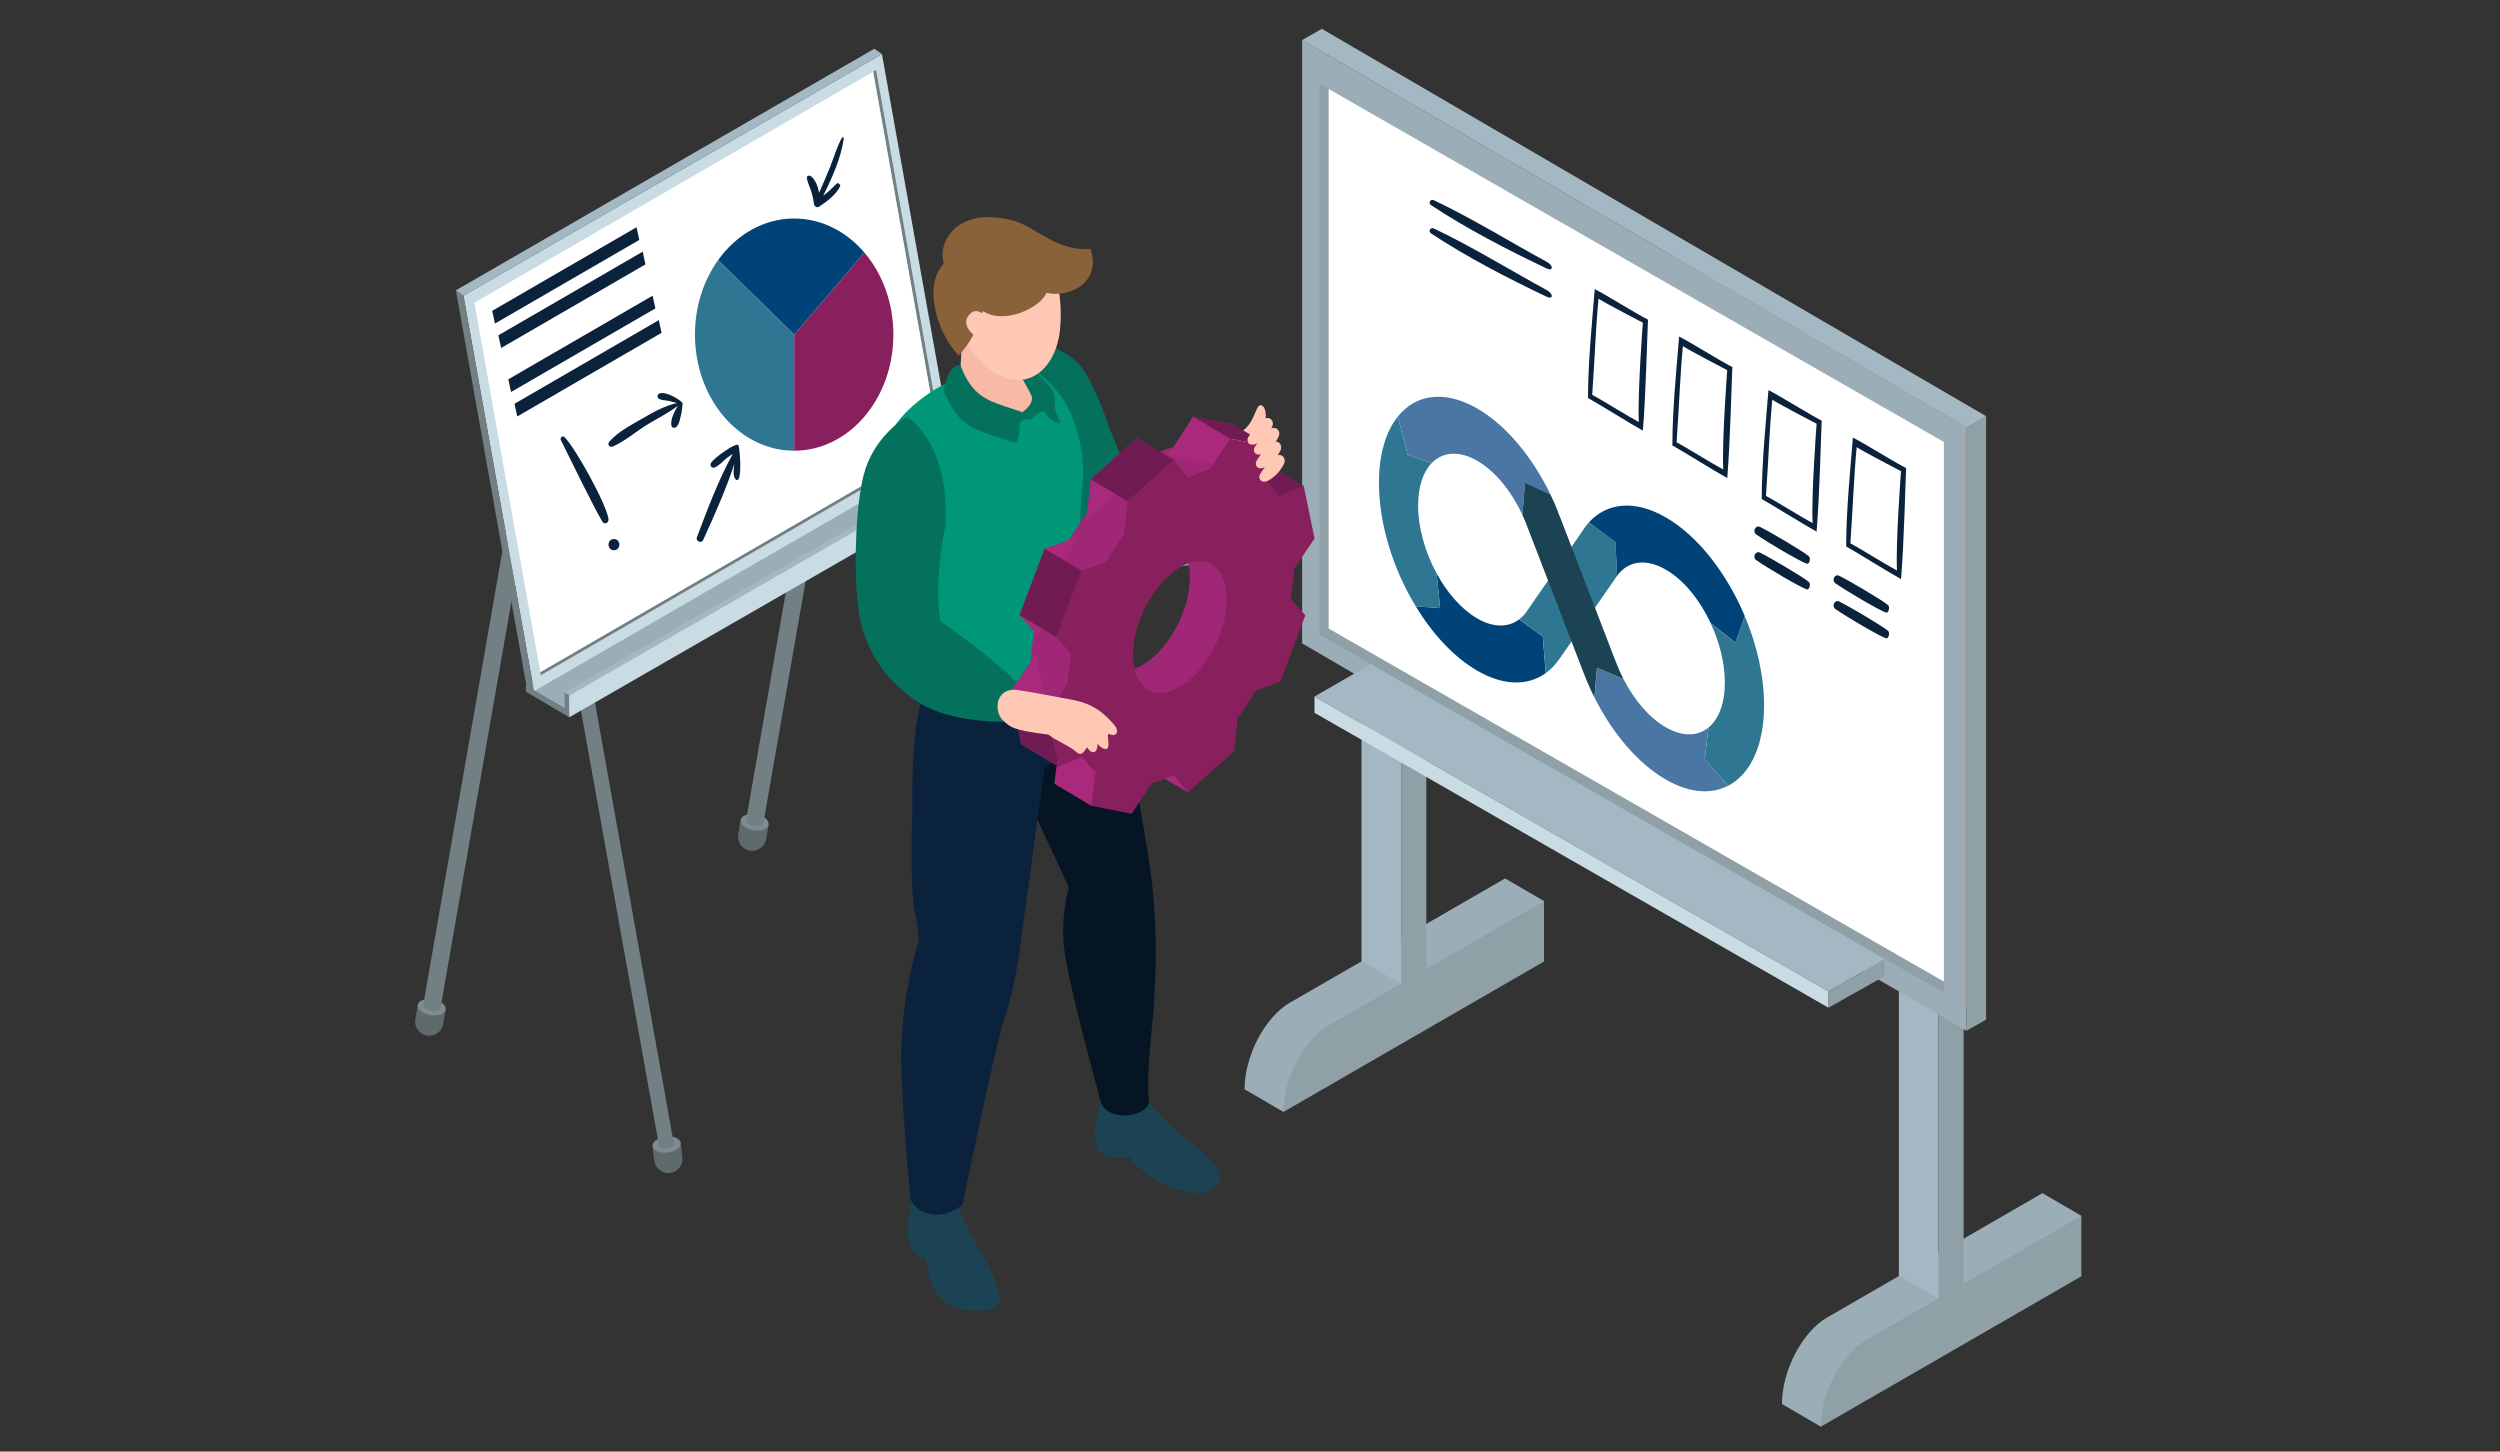 <?xml version="1.0" encoding="UTF-8"?>
<svg xmlns="http://www.w3.org/2000/svg" id="Engineering_Excellence" data-name="Engineering Excellence" viewBox="0 0 683.86 397.05">
  <rect x="0" y="0" width="683.86" height="397.05" fill="#333333" stroke="none"/>
  <defs>
    <style>
      .cls-1 {
        fill: #995744;
      }

      .cls-2 {
        fill: #727f83;
      }

      .cls-3 {
        fill: #1b4353;
      }

      .cls-4 {
        fill: #a4b8c3;
      }

      .cls-5 {
        fill: #061523;
      }

      .cls-6 {
        fill: #fff;
      }

      .cls-7 {
        fill: #a9297c;
      }

      .cls-8 {
        fill: #f8baa6;
      }

      .cls-9 {
        fill: #4976a2;
      }

      .cls-10 {
        fill: #009779;
      }

      .cls-11 {
        fill: #9badb6;
      }

      .cls-12 {
        fill: #e33c5d;
      }

      .cls-13 {
        fill: #5f6a6d;
      }

      .cls-14 {
        fill: #c9dce4;
      }

      .cls-15 {
        fill: #0a223c;
      }

      .cls-16 {
        fill: #2f7692;
      }

      .cls-17 {
        fill: #8a6239;
      }

      .cls-18 {
        fill: #90a0a7;
      }

      .cls-19 {
        fill: #88205e;
      }

      .cls-20 {
        fill: #701b52;
      }

      .cls-21 {
        fill: #7e8b90;
      }

      .cls-22 {
        fill: #9f2775;
      }

      .cls-23 {
        fill: #f7b405;
      }

      .cls-24 {
        fill: #ffc8b5;
      }

      .cls-25 {
        fill: #03715c;
      }

      .cls-26 {
        fill: #004379;
      }
    </style>
  </defs>
  <g>
    <g>
      <path class="cls-13" d="M114.28,274.86l-.67,3.93c-.36,2.1,1.06,4.11,3.16,4.47,2.1.36,4.11-1.06,4.47-3.16l.67-3.93-7.63-1.31Z"></path>
      <path class="cls-21" d="M121.91,276.17c-.21,1.2-2.08,1.87-4.19,1.51-2.11-.36-3.65-1.62-3.45-2.82.2-1.2,2.08-1.87,4.19-1.51,2.11.36,3.65,1.62,3.45,2.82Z"></path>
      <path class="cls-2" d="M153.5,86.55l-4.81-.42-32.9,188.65c-.13.74.83,1.53,2.14,1.75,1.31.22,2.48-.2,2.6-.94h0l32.97-189.04Z"></path>
    </g>
    <g>
      <path class="cls-13" d="M202.61,224.29l-.67,3.93c-.36,2.1,1.06,4.11,3.16,4.47,2.1.36,4.11-1.06,4.47-3.16l.67-3.93-7.63-1.31Z"></path>
      <path class="cls-21" d="M210.24,225.59c-.2,1.2-2.08,1.87-4.19,1.51-2.11-.36-3.65-1.62-3.44-2.82.2-1.2,2.08-1.87,4.19-1.51,2.11.36,3.65,1.62,3.45,2.82Z"></path>
      <path class="cls-2" d="M241.82,35.97l-4.81-.42-32.9,188.65c-.13.74.83,1.53,2.14,1.75,1.31.22,2.48-.2,2.6-.94,0,0,0,0,0,0l32.97-189.03Z"></path>
    </g>
    <g>
      <g>
        <path class="cls-13" d="M186.2,312.63l.45,3.96c.24,2.12-1.29,4.04-3.4,4.29-2.12.24-4.05-1.29-4.29-3.41l-.45-3.96,7.69-.88Z"></path>
        <path class="cls-21" d="M178.51,313.52c.14,1.21,1.97,1.98,4.1,1.74,2.12-.24,3.73-1.42,3.6-2.62-.14-1.21-1.97-1.98-4.1-1.74-2.12.24-3.73,1.42-3.6,2.62Z"></path>
      </g>
      <path class="cls-2" d="M184.27,312.62s0,0,.01,0l-35.27-197.32c-.02-.15-.02-.29-.04-.44h-4.25c.05.37.08.73.13,1.11l35.4,197.3s0,0,0,0c0,0,0,0,0,0l.02.1s.02,0,.03,0c.16.58,1.07.96,2.14.83,1.13-.13,1.99-.76,1.92-1.4,0-.07-.06-.12-.09-.18Z"></path>
    </g>
    <g>
      <g>
        <path class="cls-13" d="M276.8,261.45l.45,3.96c.24,2.12-1.29,4.04-3.4,4.29-2.12.24-4.04-1.29-4.29-3.41l-.45-3.96,7.69-.88Z"></path>
        <path class="cls-21" d="M269.11,262.34c.14,1.21,1.97,1.99,4.1,1.74,2.12-.24,3.73-1.42,3.6-2.62-.14-1.21-1.97-1.99-4.1-1.74-2.12.24-3.73,1.42-3.6,2.62Z"></path>
      </g>
      <path class="cls-2" d="M274.87,261.44s0,0,.01,0l-35.27-197.32c-.02-.15-.02-.29-.04-.44h-4.25c.05.37.08.73.13,1.11l35.4,197.3s0,0,0,0c0,0,0,0,0,0l.02.1s.02,0,.03,0c.16.58,1.07.96,2.14.83,1.13-.13,1.99-.76,1.92-1.4,0-.07-.06-.12-.09-.18Z"></path>
    </g>
    <polygon class="cls-11" points="270.36 128.57 155.71 194.55 143.83 187.59 258.48 121.61 270.36 128.57"></polygon>
    <polygon class="cls-4" points="270.36 124.22 155.71 190.2 154.45 189.45 269.1 123.46 270.36 124.22"></polygon>
    <polygon class="cls-2" points="143.83 187.59 143.83 189.19 155.71 196.21 155.71 190.2 154.45 189.45 154.45 193.83 143.83 187.59"></polygon>
    <polygon class="cls-14" points="270.36 124.28 270.36 130.23 155.71 196.21 155.71 190.26 270.36 124.28"></polygon>
    <polygon class="cls-14" points="260.55 122.96 146.07 189.05 126.78 80.88 241.25 14.79 260.55 122.96"></polygon>
    <g>
      <polygon class="cls-2" points="257.8 121.04 239.64 19.16 238.84 19.63 256.84 120.66 147.79 183.85 147.94 184.7 257.8 121.04"></polygon>
      <polygon class="cls-6" points="238.84 19.63 129.78 82.81 147.79 183.85 256.84 120.66 238.84 19.63"></polygon>
      <polygon class="cls-15" points="174.12 62.16 134.63 85.03 135.39 88.5 174.87 65.63 174.12 62.16"></polygon>
      <polygon class="cls-15" points="175.81 68.84 136.33 91.72 137.08 95.19 176.56 72.32 175.81 68.84"></polygon>
      <polygon class="cls-15" points="178.52 80.88 139.04 103.76 139.79 107.23 179.28 84.36 178.52 80.88"></polygon>
      <polygon class="cls-15" points="180.22 87.57 140.74 110.45 141.49 113.92 180.97 91.04 180.22 87.57"></polygon>
    </g>
    <polygon class="cls-2" points="126.78 80.88 124.7 79.42 144 187.59 146.07 189.05 126.78 80.88"></polygon>
    <polygon class="cls-4" points="241.25 14.79 239.18 13.33 124.7 79.42 126.78 80.88 241.25 14.79"></polygon>
    <g>
      <path class="cls-19" d="M236.44,69.08c4.91,5.75,7.94,13.68,7.94,22.45,0,17.54-12.15,31.76-27.14,31.76v-31.76l19.2-22.45Z"></path>
      <g>
        <path class="cls-26" d="M217.24,59.77c7.5,0,14.28,3.56,19.2,9.31l-19.2,22.45-20.81-20.37c4.98-6.96,12.45-11.39,20.81-11.39Z"></path>
        <path class="cls-16" d="M190.1,91.53c0-7.76,2.38-14.86,6.33-20.37l20.81,20.37v31.76c-14.99,0-27.14-14.22-27.14-31.76Z"></path>
      </g>
    </g>
    <path class="cls-15" d="M190.61,147.04c2.87-7.6,5.88-15.71,9.84-22.89-.57.39-1.16.76-1.7,1.19-1.03.81-1.97,1.97-3.16,2.51-.77.35-1.51-.36-1.14-1.14.61-1.3,7.24-6.07,7.57-4.87.43,1.58.85,8.06-.03,9.26-.21.29-.6.31-.81,0-.81-1.19-.44-2.82-.32-4.2-2.29,7.12-5.5,14.15-8.54,20.87-.43.96-2.08.27-1.71-.72Z"></path>
    <path class="cls-15" d="M221.83,48.19c1.23,1,1.87,2.75,2.24,4.51,1-2.3,2.03-4.58,2.96-6.91,1.07-2.7,1.86-5.59,3.29-8.12.12-.21.52-.14.49.13-.66,5.21-3.18,10.85-5.63,15.73.59-.44,1.16-.9,1.72-1.39.72-.62,1.35-1.38,2.09-1.99.26-.22,1,.39.85.73-1.04,2.37-3.82,4.36-5.8,5.66-.65.43-1.31-.16-1.39-.8-.18-1.34-.49-2.66-.93-3.94-.36-1.05-.9-2.03-1.01-3.14-.06-.62.72-.78,1.11-.46Z"></path>
    <path class="cls-15" d="M166.64,120.86c2.28-2.67,5.85-4.51,8.87-6.26,3.03-1.76,6.23-3.57,9.67-4.36-.67-.16-1.32-.34-2-.51-.91-.23-1.89-.19-2.76-.54-.75-.3-.78-1.27,0-1.56,1.98-.75,6.34,2.27,6.31,2.66-.1,1.2-.21,2.33-.51,3.5-.28,1.08-.4,2.21-1.23,3.01-.4.38-1.2.26-1.32-.35-.34-1.72.78-3.79,1.74-5.43-2.57,1.95-5.51,3.4-8.26,5.07-3.15,1.92-6.16,4.58-9.52,6.05-.83.36-1.61-.54-.98-1.27Z"></path>
    <path class="cls-15" d="M154.43,119.59c2.98,2.95,11.47,18.32,12.03,22.39.13.98-1.1,1.68-1.69.71-2.15-3.54-9.52-18.57-11.36-22.32-.31-.64.47-1.33,1.02-.79Z"></path>
    <path class="cls-15" d="M167.94,147.45c1.97,0,1.97,3.06,0,3.06s-1.97-3.06,0-3.06Z"></path>
  </g>
  <g>
    <g>
      <g>
        <path class="cls-11" d="M499.85,360.36l58.85-33.98,10.63,6.19-3.47,8.88-7.16,1.47-52.5,30.49-8.13,16.84-10.63-6.19c0-9.14,5.56-19.75,12.41-23.71Z"></path>
        <path class="cls-18" d="M498.08,390.26l71.26-41.14v-16.54l-58.85,33.98c-6.85,3.96-12.41,14.57-12.41,23.71h0Z"></path>
        <polygon class="cls-4" points="519.42 348.97 530.26 355.23 530.26 190.33 519.42 184.07 519.42 348.97"></polygon>
        <polygon class="cls-18" points="537.14 186.36 537.14 351.25 530.26 355.23 530.26 190.33 537.14 186.36"></polygon>
      </g>
      <g>
        <path class="cls-11" d="M352.86,274.27l58.85-33.98,10.63,6.19-3.47,8.88-7.16,1.47-52.5,30.49-8.13,16.84-10.63-6.19c0-9.14,5.56-19.75,12.41-23.71Z"></path>
        <path class="cls-18" d="M351.09,304.16l71.26-41.14v-16.54l-58.85,33.98c-6.85,3.96-12.41,14.57-12.41,23.71h0Z"></path>
        <polygon class="cls-4" points="372.43 262.87 383.27 269.13 383.27 104.23 372.43 97.98 372.43 262.87"></polygon>
        <polygon class="cls-18" points="390.16 100.26 390.16 265.16 383.27 269.13 383.27 104.23 390.16 100.26"></polygon>
      </g>
      <g>
        <polygon class="cls-1" points="456.71 63.86 543.28 113.86 543.28 278.91 456.71 228.91 456.71 63.86"></polygon>
        <polygon class="cls-11" points="356.19 10.95 537.89 116.92 537.89 281.97 356.19 175.99 356.19 10.95"></polygon>
        <polygon class="cls-18" points="537.89 281.97 543.28 278.91 543.28 113.86 537.89 116.92 537.89 281.97"></polygon>
        <polygon class="cls-4" points="356.19 10.95 361.58 7.89 543.28 113.86 537.89 116.92 356.19 10.95"></polygon>
        <g>
          <polygon class="cls-18" points="363.45 24.34 363.45 171.93 531.73 268.49 531.73 271.58 360.98 173.6 360.98 22.92 363.45 24.34"></polygon>
          <polygon class="cls-6" points="363.45 24.34 531.73 120.9 531.73 268.49 363.45 171.93 363.45 24.34"></polygon>
        </g>
      </g>
      <g>
        <polygon class="cls-4" points="359.57 190.54 500.17 271.21 515.52 262.35 374.92 181.67 359.57 190.54"></polygon>
        <polygon class="cls-14" points="359.57 190.54 359.57 194.98 500.17 275.65 500.17 271.21 359.57 190.54"></polygon>
        <polygon class="cls-18" points="500.17 275.65 500.17 271.21 515.52 262.35 515.52 267.01 500.17 275.65"></polygon>
      </g>
    </g>
    <path class="cls-15" d="M506.84,119.69c3.14,1.58,11.33,6.73,14.58,8.36-.2,3.67-.57,20.22-1.4,30.36-2.98-1.61-12.53-7.57-15.01-8.93,0-9.87,1.13-20.85,1.84-29.79ZM518.91,156.07c-.39-7.54,1.1-27.18,1.1-27.18,0,0-10.71-5.57-12.12-6.57-.76,7.83-.93,14.7-1.73,26.32,2.78,1.43,9.04,5.44,12.76,7.43Z"></path>
    <path class="cls-15" d="M483.75,106.71c3.14,1.58,11.33,6.73,14.57,8.36-.2,3.67-.57,20.22-1.4,30.36-2.98-1.61-12.53-7.57-15.01-8.93,0-9.87,1.13-20.85,1.84-29.79ZM495.83,143.09c-.39-7.54,1.09-27.18,1.09-27.18,0,0-10.71-5.57-12.12-6.57-.76,7.83-.93,14.7-1.73,26.32,2.78,1.43,9.04,5.44,12.76,7.43Z"></path>
    <path class="cls-15" d="M459.3,92.05c3.14,1.58,11.33,6.73,14.58,8.36-.2,3.67-.57,20.22-1.4,30.36-2.98-1.61-12.53-7.57-15.01-8.93,0-9.87,1.13-20.85,1.84-29.79ZM471.38,128.43c-.39-7.54,1.09-27.18,1.09-27.18,0,0-10.71-5.57-12.12-6.57-.76,7.83-.93,14.7-1.73,26.32,2.78,1.43,9.04,5.44,12.76,7.43Z"></path>
    <path class="cls-15" d="M436.22,79.08c3.14,1.58,11.33,6.73,14.58,8.36-.2,3.67-.57,20.22-1.4,30.35-2.98-1.61-12.53-7.57-15.01-8.92,0-9.87,1.13-20.85,1.84-29.79ZM448.29,115.45c-.39-7.54,1.1-27.18,1.1-27.18,0,0-10.71-5.57-12.12-6.57-.76,7.83-.93,14.7-1.73,26.32,2.78,1.43,9.04,5.44,12.76,7.43Z"></path>
    <path class="cls-15" d="M503.1,157.5c2.88,1.41,11.89,6.75,13.36,8.02.63.55.09,2.23-.49,2.06-1.73-.51-11.11-6.03-13.96-8.07-1.03-.74-.13-2.61,1.08-2.02Z"></path>
    <path class="cls-15" d="M503.1,164.54c2.88,1.41,11.89,6.75,13.36,8.02.63.55.09,2.23-.49,2.06-1.73-.51-11.11-6.03-13.96-8.07-1.03-.74-.13-2.61,1.08-2.02Z"></path>
    <path class="cls-15" d="M481.44,144.13c2.88,1.41,11.9,6.75,13.36,8.03.63.55.09,2.23-.49,2.06-1.73-.51-11.11-6.03-13.96-8.07-1.03-.74-.13-2.61,1.08-2.02Z"></path>
    <path class="cls-15" d="M481.44,151.17c2.88,1.41,11.9,6.75,13.36,8.02.63.55.09,2.23-.49,2.06-1.73-.51-11.11-6.03-13.96-8.07-1.03-.74-.13-2.61,1.08-2.02Z"></path>
    <path class="cls-15" d="M392.2,54.76c10.5,4.96,21.56,11.82,30.87,16.84,1.98,1.07,1.8,2.69,0,1.84-10.86-5.18-21.98-10.92-31.65-17.35-.83-.55-.11-1.75.78-1.33Z"></path>
    <path class="cls-15" d="M392.2,62.49c10.5,4.96,21.56,11.82,30.87,16.84,1.98,1.07,1.8,2.69,0,1.84-10.86-5.18-21.98-10.92-31.65-17.35-.83-.55-.11-1.75.78-1.33Z"></path>
  </g>
  <g>
    <path class="cls-26" d="M415.54,169.43c-2.93,2.23-6.97,2.33-11.45-.26-4.31-2.49-8.22-7-11.12-12.33l.98,9.51-6.68-.49c4.61,7.59,10.46,13.93,16.83,17.61,7.28,4.2,13.88,4.14,18.72.67l-.8-10.06-6.47-4.65Z"></path>
    <path class="cls-16" d="M392.97,156.84c-3.11-5.72-5.05-12.4-5.05-18.56,0-5.2,1.38-9.18,3.69-11.58l-6.58-2.34-2.67-10.4c-3.24,4.05-5.16,10.24-5.16,18.13,0,11.31,3.93,23.66,10.07,33.78l6.68.49-.98-9.51Z"></path>
    <path class="cls-9" d="M391.61,126.7c2.97-3.08,7.46-3.55,12.48-.65,4.96,2.86,9.39,8.4,12.36,14.8l.73-8.85,6.93,3.24c-4.92-10.16-12.06-18.9-20.02-23.49-8.93-5.16-16.84-3.91-21.73,2.2l2.67,10.4,6.58,2.34Z"></path>
    <path class="cls-16" d="M442.27,157.59s.06-.08.09-.12h0s.21-.31.21-.31l-.24-.38-.43-8.5-7.25-5.4c-.24.26-.47.54-.7.82h0s-.13.18-.13.18c-.42.53-.81,1.1-1.18,1.71l-13.69,19.74s-1.17,1.69-1.44,2.07c-.57.8-1.23,1.47-1.95,2.02l6.47,4.65.8,10.06c1.03-.74,1.97-1.64,2.82-2.67.1-.12,1.45-1.97,1.45-1.97l15.2-21.91Z"></path>
    <path class="cls-26" d="M477.28,168.54c-4.9-11.65-12.76-21.9-21.62-27.02-8.51-4.91-16.09-4.02-21.02,1.36l7.25,5.4.47,9.18c2.92-3.95,7.78-4.84,13.3-1.65,4.93,2.84,9.34,8.33,12.3,14.68l6.78,5.29,2.55-7.24Z"></path>
    <path class="cls-16" d="M482.55,192.91c0-7.99-1.96-16.49-5.27-24.36l-2.55,7.24-6.78-5.29c2.41,5.16,3.87,10.88,3.87,16.22,0,5.78-1.71,10.03-4.48,12.3l-1.01,8.69,6.4,7.23c6-3.11,9.82-10.88,9.82-22.03Z"></path>
    <path class="cls-3" d="M442.01,181.03h-.02s-14.72-38.23-14.72-38.23c0,0-1.76-4.48-1.91-4.83-.4-.92-.82-1.83-1.25-2.73l-6.93-3.24-.73,8.85c.3.64.58,1.3.85,1.96l15.64,40.6c.17.46,1.13,2.86,1.26,3.16.61,1.42,1.25,2.83,1.94,4.2l.72-8.11,7.26,3.14c-.79-1.54-1.5-3.13-2.11-4.76Z"></path>
    <path class="cls-9" d="M466.33,207.71l1.01-8.69c-2.94,2.41-7.09,2.58-11.69-.08-4.52-2.61-8.6-7.46-11.54-13.15l-7.26-3.14-.72,8.11c4.9,9.73,11.83,18.03,19.52,22.47,6.48,3.74,12.43,4.12,17.07,1.7l-6.4-7.23Z"></path>
  </g>
  <g>
    <path class="cls-12" d="M316.28,133.42c-2.32,1.26-6.32,2.66-8.83,3.49,1.03,7,3.38,23.03,3.45,23.02,5.31-.66,26.8-24.6,26.8-24.6,0,0-1.02-2.29-2.18-4.7-1.17-2.41-3.69-4.21-3.69-4.21,0,0-12.01,5.08-15.55,7Z"></path>
    <path class="cls-25" d="M312.25,138.17c-1.76-4.14-8.09-19.07-8.86-21.36-.9-2.66-4.96-14.35-8.99-17.96-4.02-3.61-10.77-5.57-10.77-5.57l-9.87,9.55s14.59,30.89,23.27,46.31c1.25,2.22,5.59,10.79,13.87,10.79,4.1-5.41-2.26-16,1.35-21.75Z"></path>
    <path class="cls-3" d="M301.25,300s-.37,3.08-1.33,6.29c-.96,3.22.22,7.7.22,7.7,0,0,.7,1.98,3.68,2.56,2.78.55,5.02-.12,5.02-.12,0,0,2.73,3.3,6.3,5.82,3.57,2.53,11.44,4.49,13.58,4.16,3.46-.53,5.31-3.22,5.04-4.96-.27-1.74-4.34-6.55-7.67-8.63-2.17-1.36-7.1-5.93-8.58-7.52-2.45-2.64-4.26-5.55-4.26-5.55l-12,.23Z"></path>
    <path class="cls-5" d="M296.52,162.8s10.01,25.52,11.56,35.85c1.55,10.33,4.66,25.97,6.53,38.98,1.87,13.01,1.84,25.69.97,38.4-.35,5.04-2.19,18.23-1.22,25.39-1.09,4.66-12.01,5.24-13.3-.17-.8-3.36-9.18-33.08-10.03-42.43-.85-9.35,1.36-16.05,1.36-16.05,0,0-13.63-29.18-18.41-40.66-4.78-11.48-1.53-25.71-1.53-25.71l24.07-13.6Z"></path>
    <path class="cls-3" d="M249.88,326.19s-1.85,6.85-1.61,10.82c.23,3.97,1.18,4.91,2.38,6.25,1.2,1.34,2.61.76,2.61.76,0,0,.55,8.18,4.43,11.49,3.88,3.31,10.91,3.62,14.14,2.42,3.23-1.2,1.11-7.06-2.05-12.8-3.16-5.74-7.19-11.92-8.2-17.11-7.73-1.06-11.68-1.83-11.68-1.83Z"></path>
    <path class="cls-15" d="M260.67,173.37s-4.9,6.93-8.81,19.12c-2.74,8.57-2.3,29.12-2.3,29.12,0,0-.7,20.24.6,27.24,1.31,7,1.19,8.42,1.19,8.42,0,0-5.62,16.78-4.75,36.62.87,19.84,2.48,34.07,2.48,34.07,0,0,1.11,3.75,6.2,4.27,4.64.47,8.03-2.75,8.03-2.75,0,0,8.51-42.01,11.66-51.58,3.15-9.57,4.31-20.61,4.31-20.61l6.44-47.17s12.75-8.32,6.21-29.31c-4.09-13.14-31.29-7.44-31.29-7.44Z"></path>
    <path class="cls-10" d="M243.6,144.65c4.97,13.4,9.89,25.41,11.79,39.74.11.84.47,1.4,1.3,1.71,5.61,2.08,9.81,4.24,15.57,3.24,10.61-1.84,20.22-6.75,27.47-14.32-1.53-6.76-5.74-24.02-3.68-41.75.69-5.9-.22-12.58-2.36-18.23-2.36-6.24-5.39-9.73-11.93-14.94-13.65-1.97-32.64,7.06-38.96,19.62-3.61,7.17-1.86,17.76.79,24.92Z"></path>
    <path class="cls-8" d="M279.16,92.31s-1.31,8.65,1.86,11.64c3.17,2.99,3.19,9.15-3.15,11.21-7.69,2.51-13.12-3.04-17.91-6.85,2.07-4.39,3.08-4.36,3.08-16.67,0-10.02,16.12.67,16.12.67Z"></path>
    <path class="cls-25" d="M236.63,128.54c3.33-10.13,11.43-14.49,11.43-14.49,0,0,11.8,6.58,10.56,29.7-1.86,8.61-2.73,20.29-1.21,26.31,2.99,1.97,19.26,13.89,23.57,19.53-7.42,2.6-5.5,7.85-5.5,7.85,0,0-14.72.46-23.6-4.95-3.57-2.17-8.19-5.95-11.06-10.22-2.28-3.39-3.85-6.6-5.14-11.03-2.45-8.44-2.06-33.47.97-42.69Z"></path>
    <path class="cls-25" d="M262.76,99.84s1.48,5.23,5.46,8.22c4.79,3.61,13.82,4.2,13.82,6.67-2.62,0-3.13.15-3.13,2.04,0,3.54-1.04,4.35-1.04,4.35,0,0-6.51-1.85-11.2-3.81-5.88-2.45-8.55-10.58-8.55-10.58,0,0,1.15-7.22,4.65-6.89Z"></path>
    <path class="cls-25" d="M282.04,100.11s3.81,4.14,5.44,6.04c1.63,1.9.68,5.42,1.5,6.99.82,1.58,1.18,2.65,1.18,2.65,0,0-3.4-.69-4.06-2.65-.66-1.96-4.06,1.58-4.06,1.58l-2.4-1.97s3.63-2.32,2.4-4.8c-1.22-2.48-3.26-5.74-3.26-5.74l3.26-2.1Z"></path>
    <g>
      <path class="cls-24" d="M270.1,100.45c9.44,7.67,17.64,1.73,19.57-8.25.92-4.75.78-15.1-2.61-20.92-4.5-7.72-17.06-5.56-21.83-.29-8.22,9.09-4.13,22.14,4.87,29.46Z"></path>
      <path class="cls-17" d="M286.28,80.11c-1.82,4.18-11.61,8.78-17.41,4.98-2.04,4.31-1.64,6.52-6.63,12.17-5.72-5.9-9.94-19.07-4.07-25.12-1.17-4.08.74-8.73,5.18-11.13,4.09-2.21,9.05-1.86,13.41-.79,6.47,1.58,12,8.63,21.54,7.86,3.14,9.25-5.88,13.5-12.03,12.03Z"></path>
      <path class="cls-24" d="M270.17,87.28s-2.75-4.17-5.2-1c-2.45,3.17,2.57,6.26,2.57,6.26l2.63-5.26Z"></path>
    </g>
    <path class="cls-24" d="M345.34,111.02c-1.75-1.17-1.68,3.27-4.5,6.05-2.82,2.79-5.77,2.79-6.35,5.73-.58,2.95-1.5,5.13-1.5,5.13l2.89,4.94s4.91-2.52,5.77-4.69c1.19-2.99.48-7.23,2.34-9.3,3.21-3.56,2.36-7.19,1.35-7.87Z"></path>
    <path class="cls-11" d="M302.58,135.14s31.23-3.5,42.22,0c10.99,3.5,13.35,10.52-13.32,17.91-26.68,7.4-29.47-3.7-31.46-4.93-2-1.23,2.56-12.98,2.56-12.98Z"></path>
    <g>
      <g>
        <path class="cls-22" d="M282.72,192.14c-3.91-18.94,6.45-46.33,23.13-61.17,16.68-14.84,33.38-11.52,37.29,7.42,3.91,18.94-6.45,46.33-23.13,61.17-16.68,14.84-33.38,11.52-37.29-7.42ZM315.58,179.68c6.89-6.13,11.17-17.45,9.56-25.28-1.62-7.83-8.51-9.2-15.41-3.07-6.89,6.13-11.17,17.45-9.56,25.28,1.62,7.83,8.51,9.2,15.41,3.07Z"></path>
        <g>
          <polygon class="cls-23" points="349.48 141.27 348.68 137.37 347.31 130.76 346.51 126.86 338.15 130.24 339.61 137.33 341.07 144.42 342.54 151.5 349.48 141.27"></polygon>
          <polygon class="cls-7" points="279.35 203.67 278.54 199.77 277.18 193.16 276.37 189.26 283.32 179.02 284.78 186.11 286.24 193.2 287.7 200.29 279.35 203.67"></polygon>
        </g>
        <g>
          <polygon class="cls-23" points="314.79 210.72 318.23 207.66 324.05 202.48 327.49 199.43 328.71 188.05 322.47 193.61 316.23 199.16 309.98 204.72 314.79 210.72"></polygon>
          <polygon class="cls-7" points="298.36 131.1 301.8 128.04 307.62 122.86 311.06 119.81 315.87 125.81 309.63 131.36 303.38 136.92 297.14 142.47 298.36 131.1"></polygon>
        </g>
        <g>
          <polygon class="cls-23" points="340.1 180.44 341.96 175.52 345.11 167.18 346.97 162.26 341.92 156.61 338.54 165.55 335.16 174.49 331.78 183.43 340.1 180.44"></polygon>
          <polygon class="cls-7" points="278.88 168.26 280.74 163.34 283.9 155.01 285.76 150.09 294.07 147.09 290.69 156.03 287.31 164.97 283.93 173.91 278.88 168.26"></polygon>
        </g>
        <g>
          <polygon class="cls-7" points="288.4 214.37 298.5 220.41 306.26 206.15 300.81 205.06 295.36 203.98 289.91 202.89 288.4 214.37"></polygon>
          <polygon class="cls-7" points="314.82 210.72 324.92 216.76 332.68 202.49 327.23 201.41 321.78 200.32 316.33 199.24 314.82 210.72"></polygon>
          <polygon class="cls-7" points="326.37 113.95 329.37 114.55 334.45 115.56 337.45 116.15 335.94 127.63 330.49 126.55 325.04 125.47 319.6 124.38 326.37 113.95"></polygon>
        </g>
      </g>
      <polygon class="cls-20" points="286.48 195.3 276.37 189.26 279.35 203.67 289.45 209.71 286.48 195.3"></polygon>
      <polygon class="cls-20" points="278.88 168.26 288.99 174.3 295.86 156.13 285.76 150.09 278.88 168.26"></polygon>
      <polygon class="cls-20" points="298.36 131.1 308.47 137.14 321.16 125.84 311.06 119.81 298.36 131.1"></polygon>
      <polygon class="cls-20" points="326.37 113.95 336.48 119.99 347.56 122.19 337.45 116.15 326.37 113.95"></polygon>
      <polygon class="cls-20" points="346.51 126.86 356.61 132.9 348.25 136.28 340.94 130.42 346.51 126.86"></polygon>
      <g>
        <path class="cls-19" d="M292.82,198.18c-3.91-18.94,6.45-46.33,23.13-61.17,16.68-14.84,33.38-11.52,37.29,7.42,3.91,18.94-6.45,46.33-23.13,61.17-16.68,14.84-33.38,11.52-37.29-7.42ZM325.68,185.72c6.89-6.13,11.17-17.45,9.56-25.28-1.62-7.83-8.51-9.2-15.41-3.07-6.89,6.13-11.17,17.45-9.56,25.28,1.62,7.83,8.51,9.2,15.41,3.07Z"></path>
        <g>
          <polygon class="cls-19" points="359.59 147.31 358.78 143.41 357.42 136.8 356.61 132.9 348.25 136.28 349.72 143.37 351.18 150.45 352.64 157.54 359.59 147.31"></polygon>
          <polygon class="cls-19" points="289.45 209.71 288.65 205.81 287.28 199.2 286.48 195.3 293.42 185.06 294.88 192.15 296.35 199.24 297.81 206.33 289.45 209.71"></polygon>
        </g>
        <g>
          <polygon class="cls-19" points="324.9 216.76 328.34 213.7 334.16 208.52 337.59 205.47 338.82 194.09 332.58 199.65 326.33 205.2 320.09 210.76 324.9 216.76"></polygon>
          <polygon class="cls-19" points="308.47 137.14 311.9 134.08 317.73 128.9 321.16 125.84 325.97 131.85 319.73 137.4 313.49 142.96 307.24 148.51 308.47 137.14"></polygon>
        </g>
        <g>
          <polygon class="cls-19" points="350.2 186.48 352.06 181.56 355.21 173.22 357.07 168.3 352.03 162.65 348.65 171.59 345.27 180.53 341.89 189.47 350.2 186.48"></polygon>
          <polygon class="cls-19" points="288.99 174.3 290.85 169.38 294 161.05 295.86 156.13 304.18 153.13 300.79 162.07 297.41 171.01 294.03 179.95 288.99 174.3"></polygon>
        </g>
        <g>
          <polygon class="cls-19" points="298.5 220.41 301.5 221.01 306.58 222.02 309.58 222.62 316.36 212.18 310.91 211.1 305.46 210.02 300.01 208.93 298.5 220.41"></polygon>
          <polygon class="cls-19" points="336.48 119.99 339.48 120.58 344.56 121.59 347.56 122.19 346.05 133.67 340.6 132.59 335.15 131.5 329.7 130.42 336.48 119.99"></polygon>
        </g>
      </g>
    </g>
    <path class="cls-24" d="M278.32,188.74c1.8.25,11.73,2.03,14.66,2.62,3.46.69,7.52,1.65,12.09,7.28.82,1.01.85,3.26-1.91,2.09-.33.81.37,2.91-.11,3.82-.39.75-1.59.32-2.83-1.06,0,2.97-1.84,2.76-2.8.96-.89.76-1.27,2.76-3.08,1.17-1.9-1.68-5.63-3.08-7.54-4.67-9.98-1.26-10.39-2.03-12.4-3.87-2.76-2.53-2-9.15,3.91-8.34Z"></path>
    <g>
      <path class="cls-24" d="M341.49,119.54c.18-.28,2.22-3.67,4-4.81,1.77-1.14,3.1.4,2.6,1.76-.5,1.36-2.19,3.64-4.25,4.77-2.06,1.13-3.13-.51-2.35-1.71Z"></path>
      <path class="cls-24" d="M343.25,122.25c.18-.28,2.22-3.67,4-4.81,1.77-1.14,3.1.4,2.6,1.76-.5,1.36-2.19,3.64-4.25,4.77-2.06,1.13-3.13-.51-2.35-1.71Z"></path>
      <path class="cls-24" d="M343.76,126c.18-.28,2.22-3.67,4-4.81,1.77-1.15,3.1.4,2.6,1.76-.5,1.36-2.19,3.64-4.25,4.77-2.06,1.13-3.13-.5-2.35-1.71Z"></path>
      <path class="cls-24" d="M344.73,129.66c.18-.28,2.22-3.67,4-4.81,1.77-1.14,3.1.4,2.6,1.76-.5,1.36-2.19,3.64-4.25,4.77-2.06,1.13-3.13-.51-2.35-1.71Z"></path>
    </g>
  </g>
</svg>
